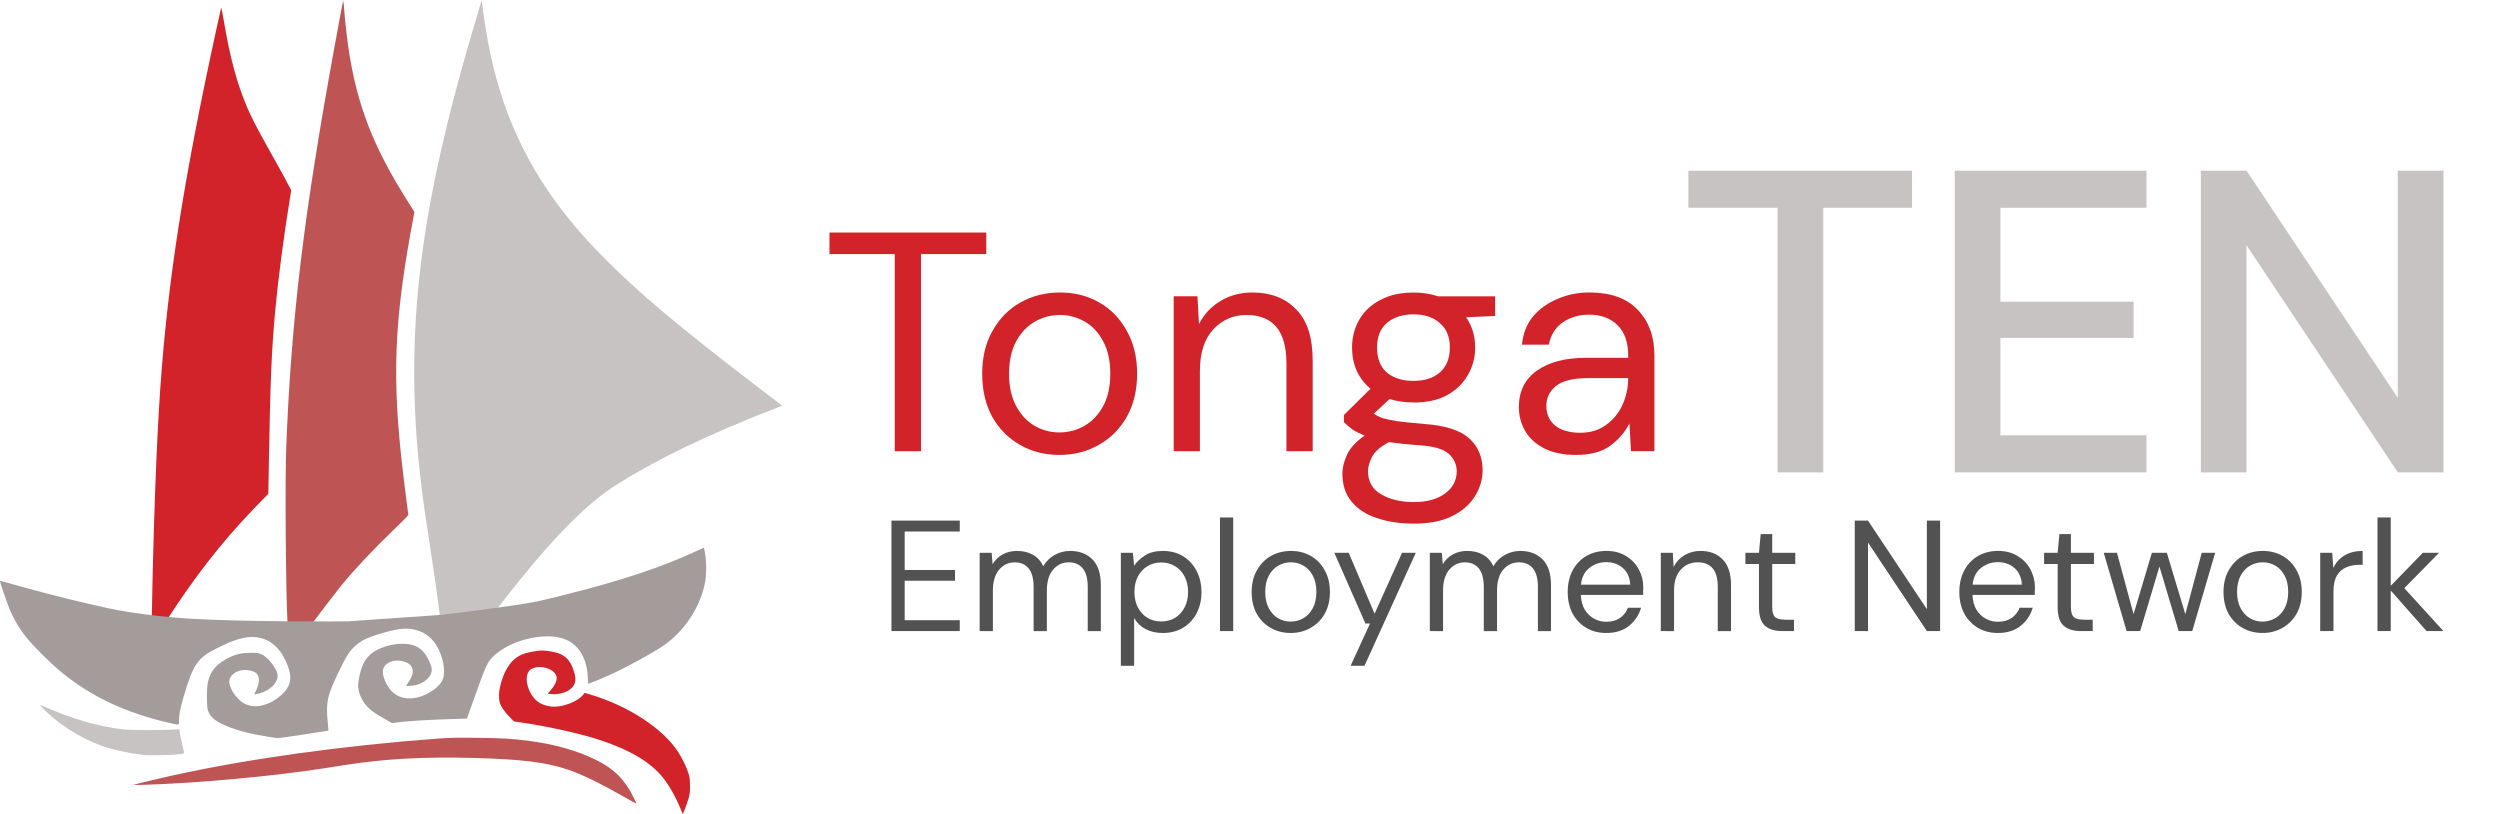 <?xml version="1.0" encoding="UTF-8" standalone="no"?>
<!-- Created with Inkscape (http://www.inkscape.org/) -->

<svg
   width="389.999"
   height="126.923"
   viewBox="0 0 103.187 33.582"
   version="1.1"
   id="svg5"
   xml:space="preserve"
   xmlns="http://www.w3.org/2000/svg"
   xmlns:svg="http://www.w3.org/2000/svg"><defs
     id="defs2"><rect
       x="696.065"
       y="751.067"
       width="233.286"
       height="115.695"
       id="rect844" /></defs><g
     id="g17555"
     transform="matrix(0.209,0,0,0.209,11.566,-0.914)"><path
       d="m 34.31,150.076 c -1.09,0.019 -1.97,0.08 -3.3,0.17 -18.83,1.4 -37.22,3.96 -52.34,7.29 -2.77,0.62 -7.43,1.73 -7.68,1.85 -0.06,0.019 0.75,0.019 1.8,-0.01 10.58,-0.3 25.96,-1.71 36.05,-3.3 1.25,-0.2 2.99,-0.47 3.87,-0.61 7.95,-1.25 15.69,-1.67 25.68,-1.4 9.27,0.25 14.08,0.85 18.34,2.27 2.8,0.94 6.44,2.7 11.05,5.34 1.39,0.8 2.54,1.44 2.57,1.41 0.019,-0.019 -0.22,-0.56 -0.55,-1.21 -1.76,-3.55 -3.85,-5.64 -7.34,-7.38 -3.81,-1.89 -8.25,-3.15 -13.5,-3.83 -3.34,-0.42 -5.18,-0.53 -10.11,-0.58 -2.15,-0.029 -3.44,-0.029 -4.54,-0.01 z"
       fill="#02a9e6"
       id="path524-4"
       stroke-width="0.1"
       style="fill:#a00000;fill-opacity:0.671" /><path
       d="m -47.49,143.586 c -0.019,0.019 0.54,0.6 1.24,1.28 3.39,3.27 8.12,6.03 12.55,7.3 1.52,0.44 4.39,1.02 5.77,1.18 0.54,0.06 1.12,0.13 1.29,0.15 v 0 c 0.17,0.019 1.47,0.029 2.89,0.01 2.47,-0.029 4.54,-0.19 4.73,-0.37 0.05,-0.038 -0.029,-0.56 -0.19,-1.17 -0.38,-1.55 -0.67,-2.95 -0.67,-3.29 v -0.29 l -1.37,0.08 c -2.19,0.14 -8.42,0.11 -9.77,-0.05 -4.88,-0.56 -9.79,-1.97 -15.46,-4.44 -0.54,-0.23 -0.99,-0.41 -1.01,-0.39 z"
       fill="#02a9e6"
       id="path510-2"
       stroke-width="0.1"
       style="fill:#ada6a6;fill-opacity:0.671" /><path
       d="m 51.511,132.846 c -0.33,0.01 -0.66,0.05 -1.15,0.13 -2.26,0.34 -3.4,0.84 -4.5,1.95 -1.84,1.87 -3.12,6.08 -2.49,8.22 0.23,0.81 0.86,1.72 1.9,2.79 l 0.9,0.92 1.19,0.16 c 2.91,0.39 7.79,1.35 11.26,2.22 8.08,2.02 13.56,4.76 16.62,8.29 1.35,1.56 2.78,4.04 3.89,6.73 0.2,0.47 0.36,0.85 0.37,0.85 0.07,0.01 0.93,-2.29 1.14,-3.06 0.25,-0.89 0.28,-1.19 0.28,-2.51 -0.01,-1.31 -0.038,-1.61 -0.29,-2.42 -0.34,-1.14 -1.29,-3.09 -2.11,-4.33 -3.02,-4.59 -9.8,-9.01 -17.24,-11.24 -0.65,-0.2 -1.18,-0.35 -1.19,-0.34 -0.97,1.66 -4.49,3.03 -6.83,2.67 -0.99,-0.16 -1.77,-0.46 -2.4,-0.94 -1.94,-1.45 -2.84,-4.87 -1.63,-6.15 0.86,-0.92 3.04,-0.91 4.41,0.01 1.33,0.89 1.27,2.1 -0.19,3.84 l -0.62,0.74 0.67,0.07 c 1.22,0.13 2.85,-0.25 3.63,-0.85 1.19,-0.9 1.43,-1.85 0.89,-3.56 -0.87,-2.79 -2.18,-3.78 -5.41,-4.13 -0.46,-0.05 -0.78,-0.07 -1.1,-0.06 z"
       fill="#02a9e6"
       id="path508-13"
       stroke-width="0.1"
       style="fill:#d2232a;fill-opacity:1" /><path
       d="m -22.219,126.555 c 4.84,-7.49 10.33,-14.821 17.03,-21.741 0.96,-0.99 1.99,-2.06 2.29,-2.37 l 0.55,-0.57 0.1,-5.88 C -1.959,79.625 -1.72,73.835 -1.01,65.935 -0.44,59.704 0.72,50.834 1.92,43.514 L 2.17,41.974 1.861,41.354 C 1.311,40.264 -0.349,37.234 -2.279,33.814 -4.329,30.174 -5.759,27.424 -6.519,25.614 c -2.05,-4.83 -3.38,-9.75 -4.64,-17.23 -0.25,-1.44 -0.48,-2.56 -0.51,-2.47 -0.029,0.08 -0.45,1.96 -0.93,4.18 -6.53,30 -9.6,49.67 -11.1,71.11 -0.73,10.42 -1.37,27.85 -1.66,45.02"
       id="path314-3"
       style="fill:#d2232a;fill-opacity:1;stroke-width:1.047" /><path
       style="fill:#a00000;fill-opacity:0.669;stroke-width:1.047"
       d="m 6.33,127.468 c 1.106,-1.494 4.778,-6.302 5.763,-7.507 2.67,-3.25 6.49,-7.31 10.75,-11.39 2.21,-2.13 2.49,-2.43 2.44,-2.67 -0.07,-0.44 -0.73,-5.56 -1.01,-7.95 -2.27,-19.24 -1.83,-30.22 2.06,-50.85 l 0.17,-0.89 -1.18,-1.85 C 18.333,33.391 15.083,24.971 13.433,13.61 13.143,11.591 12.703,7.57 12.603,5.95 12.564,5.36 12.503,4.78 12.463,4.68 12.393,4.48 12.393,4.47 10.753,13.43 4.663,46.721 2.213,67.041 1.193,92.481 0.923,99.101 1.103,121.531 1.443,127.571"
       id="path47570" /><path
       style="fill:#ada5a5;fill-opacity:0.671;stroke-width:1.047"
       d="m 42.526,125.003 c 5.72,-7.43 14.995,-19.097 23.085,-24.377 8.13,-5.29 19.38,-10.72 33.19,-16 L 99.141,84.496 95.031,81.366 C 78.561,68.766 70.781,62.236 63.761,55.106 61.241,52.536 59.661,50.816 57.671,48.416 48.841,37.796 43.561,26.376 40.971,12.346 40.6,10.316 40.04,6.626 39.87,5.046 L 39.801,4.375 39.041,6.905 C 34.191,22.986 30.881,36.566 28.951,48.306 25.531,69.076 25.621,87.806 29.26,110.086 c 0.18,1.11 0.742,4.906 1.259,8.425 0.517,3.519 0.989,7.314 0.989,7.314"
       id="path47592" /><path
       style="fill:#a49b9b;fill-opacity:1;stroke-width:1.047"
       d="m 13.294,127.081 c -0.055,0.034 -20.852,0.124 -31.25,-0.533 -4.037,-0.255 -8.067,-0.694 -12.064,-1.321 -2.595,-0.407 -5.161,-0.988 -7.72,-1.581 -5.505,-1.277 -11.84,-2.94 -16.41,-4.26 -0.67,-0.19 -1.21,-0.32 -1.21,-0.27 0,0.18 1.34,4.14 1.75,5.15 0.88,2.2 2.03,4.19 3.44,5.94 1.4,1.74 4.47,4.82 6.52,6.55 6,5.07 13.25,8.5 22.1,10.46 1.69,0.37 1.56,0.42 1.56,-0.63 0,-1.07 0.27,-2.46 0.88,-4.53 1.91,-6.5 2.76,-7.74 6.6,-9.67 2.66,-1.33 4.41,-1.96 5.98,-2.15 3.33,-0.41 6.01,1.22 7.58,4.59 1.41,3.01 1.23,4.84 -0.64,6.63 -1.14,1.08 -2.48,1.85 -3.86,2.2 -1.29,0.33 -2.4,0.24 -3.54,-0.29 -0.86,-0.39 -2.03,-1.62 -2.56,-2.68 -0.72,-1.44 -0.68,-2.29 0.13,-3.08 0.84,-0.8 2.1,-1.1 3.44,-0.82 1.27,0.27 1.77,0.81 1.77,1.9 0,0.65 -0.22,1.39 -0.66,2.27 l -0.27,0.54 0.44,-0.07 c 1.85,-0.27 3.64,-1.55 4.07,-2.88 0.25,-0.82 0.1,-1.45 -0.64,-2.59 -0.78,-1.19 -1.53,-1.92 -2.39,-2.33 -0.68,-0.33 -0.74,-0.33 -2.1,-0.33 -1.73,0 -2.77,0.21 -4.09,0.82 -2.63,1.23 -3.9,2.66 -4.43,4.95 -0.24,1.05 -0.27,4.53 -0.05,5.4 0.36,1.39 1.44,2.35 3.73,3.29 2.3,0.94 4.7,1.56 8.3,2.13 0.85,0.14 1.69,0.26 1.86,0.26 0.17,0.01 2.48,-0.32 5.14,-0.73 l 4.83,-0.76 -0.06,-0.63 c -0.37,-3.62 -0.31,-4.94 0.32,-6.9 0.53,-1.67 2.66,-6.12 3.63,-7.59 0.74,-1.13 1.93,-2.21 3.07,-2.79 1.66,-0.85 5.39,-1.95 7.28,-2.16 2.96,-0.32 5.43,0.75 6.93,3 1.41,2.12 2.05,5.29 1.4,6.95 -0.7,1.79 -3.72,3.62 -6.19,3.75 -2.35,0.13 -4.06,-0.95 -5.11,-3.22 -0.92,-1.97 -0.65,-3.24 0.83,-3.93 0.74,-0.34 1.52,-0.41 2.45,-0.2 2.31,0.51 2.74,2.1 1.15,4.3 -0.19,0.28 -0.36,0.53 -0.36,0.55 0,0.11 1.22,0.038 1.84,-0.1 1.36,-0.32 2.5,-1.12 2.97,-2.07 0.4,-0.83 0.32,-1.48 -0.36,-2.88 -0.84,-1.71 -1.82,-2.62 -3.26,-3 -1.41,-0.38 -3.45,-0.27 -5.16,0.27 -2.65,0.84 -3.99,2.02 -4.79,4.2 -0.38,1.05 -0.72,2.7 -0.72,3.5 0,1.33 0.56,2.72 1.58,3.96 0.76,0.91 1.49,1.45 3.44,2.56 l 1.67,0.96 1.22,-0.17 c 1.96,-0.26 6.19,-0.51 11.26,-0.66 l 2.31,-0.07 1.77,-4.95 c 1.96,-5.49 2.28,-6.17 3.36,-7.26 3.37,-3.39 10.73,-5.08 14.54,-3.34 2.55,1.17 4.04,3.79 4.2,7.38 0.029,0.72 0.07,1.31 0.09,1.31 0.1,0 2.83,-1.12 4.14,-1.71 2.95,-1.31 8.44,-4.29 10.57,-5.74 4.27,-2.88 7.51,-7.79 8.38,-12.71 0.33,-1.8 0.25,-4.74 -0.17,-6.36 l -0.09,-0.37 -1.67,0.76 c -9.39,4.33 -19.648,7.082 -29.78,9.52 -3.478,0.837 -7.05,1.227 -10.59,1.74 -3.362,0.487 -10.113,1.269 -10.113,1.269"
       id="path47566" /></g><g
     aria-label="Employment Network"
     id="text9894"
     style="font-size:6.513px;line-height:1.1;font-family:'DM Sans';-inkscape-font-specification:'DM Sans, Normal';text-orientation:upright;fill:#525252;stroke-width:0.053"><path
       d="m 36.794,26.048 v -4.559 h 2.82 v 0.449 h -2.273 v 1.589 h 2.078 v 0.443 h -2.078 v 1.628 h 2.273 v 0.449 z"
       id="path877" /><path
       d="m 40.435,26.048 v -3.23 h 0.495 l 0.039,0.469 q 0.156,-0.261 0.417,-0.404 0.261,-0.143 0.586,-0.143 0.384,0 0.658,0.156 0.28,0.156 0.43,0.475 0.169,-0.293 0.462,-0.462 0.3,-0.169 0.645,-0.169 0.58,0 0.925,0.352 0.345,0.345 0.345,1.068 v 1.889 h -0.541 v -1.83 q 0,-0.501 -0.202,-0.755 -0.202,-0.254 -0.58,-0.254 -0.391,0 -0.651,0.306 -0.254,0.3 -0.254,0.86 v 1.674 h -0.547 v -1.83 q 0,-0.501 -0.202,-0.755 -0.202,-0.254 -0.58,-0.254 -0.384,0 -0.645,0.306 -0.254,0.3 -0.254,0.86 v 1.674 z"
       id="path879" /><path
       d="m 46.263,27.481 v -4.663 h 0.495 l 0.052,0.534 q 0.156,-0.234 0.443,-0.423 0.293,-0.189 0.742,-0.189 0.482,0 0.84,0.221 0.358,0.221 0.554,0.606 0.202,0.384 0.202,0.873 0,0.488 -0.202,0.873 -0.195,0.378 -0.56,0.599 -0.358,0.215 -0.84,0.215 -0.397,0 -0.71,-0.163 -0.306,-0.163 -0.469,-0.456 v 1.973 z m 1.667,-1.83 q 0.326,0 0.573,-0.15 0.247,-0.156 0.391,-0.43 0.143,-0.274 0.143,-0.638 0,-0.365 -0.143,-0.638 -0.143,-0.274 -0.391,-0.423 -0.247,-0.156 -0.573,-0.156 -0.326,0 -0.573,0.156 -0.247,0.15 -0.391,0.423 -0.143,0.274 -0.143,0.638 0,0.365 0.143,0.638 0.143,0.274 0.391,0.43 0.247,0.15 0.573,0.15 z"
       id="path881" /><path
       d="m 50.354,26.048 v -4.689 h 0.547 v 4.689 z"
       id="path883" /><path
       d="m 53.271,26.126 q -0.456,0 -0.821,-0.208 -0.365,-0.208 -0.58,-0.586 -0.208,-0.384 -0.208,-0.899 0,-0.515 0.215,-0.892 0.215,-0.384 0.58,-0.593 0.371,-0.208 0.827,-0.208 0.456,0 0.821,0.208 0.365,0.208 0.573,0.593 0.215,0.378 0.215,0.892 0,0.515 -0.215,0.899 -0.215,0.378 -0.586,0.586 -0.365,0.208 -0.821,0.208 z m 0,-0.469 q 0.28,0 0.521,-0.137 0.241,-0.137 0.391,-0.41 0.15,-0.274 0.15,-0.677 0,-0.404 -0.15,-0.677 -0.143,-0.274 -0.384,-0.41 -0.241,-0.137 -0.515,-0.137 -0.28,0 -0.521,0.137 -0.241,0.137 -0.391,0.41 -0.15,0.274 -0.15,0.677 0,0.404 0.15,0.677 0.15,0.274 0.384,0.41 0.241,0.137 0.515,0.137 z"
       id="path885" /><path
       d="m 55.746,27.481 0.801,-1.745 h -0.189 l -1.283,-2.918 h 0.593 l 1.068,2.514 1.133,-2.514 h 0.567 l -2.117,4.663 z"
       id="path887" /><path
       d="m 59.016,26.048 v -3.23 h 0.495 l 0.039,0.469 q 0.156,-0.261 0.417,-0.404 0.261,-0.143 0.586,-0.143 0.384,0 0.658,0.156 0.28,0.156 0.43,0.475 0.169,-0.293 0.462,-0.462 0.3,-0.169 0.645,-0.169 0.58,0 0.925,0.352 0.345,0.345 0.345,1.068 v 1.889 h -0.541 v -1.83 q 0,-0.501 -0.202,-0.755 -0.202,-0.254 -0.58,-0.254 -0.391,0 -0.651,0.306 -0.254,0.3 -0.254,0.86 v 1.674 H 61.243 v -1.83 q 0,-0.501 -0.202,-0.755 -0.202,-0.254 -0.58,-0.254 -0.384,0 -0.645,0.306 -0.254,0.3 -0.254,0.86 v 1.674 z"
       id="path889" /><path
       d="m 66.297,26.126 q -0.462,0 -0.821,-0.208 -0.358,-0.215 -0.567,-0.593 -0.202,-0.378 -0.202,-0.892 0,-0.508 0.202,-0.886 0.202,-0.384 0.56,-0.593 0.365,-0.215 0.84,-0.215 0.469,0 0.808,0.215 0.345,0.208 0.528,0.554 0.182,0.345 0.182,0.742 0,0.072 -0.006,0.143 0,0.072 0,0.163 h -2.573 q 0.02,0.371 0.169,0.619 0.156,0.241 0.384,0.365 0.234,0.124 0.495,0.124 0.339,0 0.567,-0.156 0.228,-0.156 0.332,-0.423 h 0.541 q -0.13,0.449 -0.501,0.749 -0.365,0.293 -0.938,0.293 z m 0,-2.924 q -0.391,0 -0.697,0.241 -0.3,0.234 -0.345,0.69 h 2.032 q -0.02,-0.436 -0.3,-0.684 -0.28,-0.247 -0.69,-0.247 z"
       id="path891" /><path
       d="m 68.55,26.048 v -3.23 h 0.495 l 0.033,0.58 q 0.156,-0.306 0.449,-0.482 0.293,-0.176 0.664,-0.176 0.573,0 0.912,0.352 0.345,0.345 0.345,1.068 v 1.889 h -0.547 v -1.83 q 0,-1.009 -0.834,-1.009 -0.417,0 -0.697,0.306 -0.274,0.3 -0.274,0.86 v 1.674 z"
       id="path893" /><path
       d="m 73.552,26.048 q -0.443,0 -0.697,-0.215 -0.254,-0.215 -0.254,-0.775 v -1.778 h -0.56 v -0.462 h 0.56 l 0.072,-0.775 h 0.475 v 0.775 h 0.951 v 0.462 h -0.951 v 1.778 q 0,0.306 0.124,0.417 0.124,0.104 0.436,0.104 h 0.339 v 0.469 z"
       id="path895" /><path
       d="m 76.555,26.048 v -4.559 h 0.547 l 2.429,3.654 v -3.654 h 0.547 v 4.559 H 79.531 L 77.102,22.395 v 3.654 z"
       id="path897" /><path
       d="m 82.462,26.126 q -0.462,0 -0.821,-0.208 -0.358,-0.215 -0.567,-0.593 -0.202,-0.378 -0.202,-0.892 0,-0.508 0.202,-0.886 0.202,-0.384 0.56,-0.593 0.365,-0.215 0.84,-0.215 0.469,0 0.808,0.215 0.345,0.208 0.528,0.554 0.182,0.345 0.182,0.742 0,0.072 -0.006,0.143 0,0.072 0,0.163 h -2.573 q 0.02,0.371 0.169,0.619 0.156,0.241 0.384,0.365 0.234,0.124 0.495,0.124 0.339,0 0.567,-0.156 0.228,-0.156 0.332,-0.423 h 0.541 q -0.13,0.449 -0.501,0.749 -0.365,0.293 -0.938,0.293 z m 0,-2.924 q -0.391,0 -0.697,0.241 -0.3,0.234 -0.345,0.69 h 2.032 q -0.02,-0.436 -0.3,-0.684 -0.28,-0.247 -0.69,-0.247 z"
       id="path899" /><path
       d="m 85.881,26.048 q -0.443,0 -0.697,-0.215 -0.254,-0.215 -0.254,-0.775 v -1.778 h -0.56 v -0.462 h 0.56 l 0.072,-0.775 h 0.475 v 0.775 h 0.951 v 0.462 h -0.951 v 1.778 q 0,0.306 0.124,0.417 0.124,0.104 0.436,0.104 h 0.339 v 0.469 z"
       id="path901" /><path
       d="m 87.776,26.048 -0.944,-3.23 h 0.547 l 0.684,2.533 0.755,-2.533 h 0.619 l 0.762,2.533 0.677,-2.533 h 0.554 l -0.944,3.23 h -0.56 l -0.795,-2.664 -0.795,2.664 z"
       id="path903" /><path
       d="m 93.384,26.126 q -0.456,0 -0.821,-0.208 -0.365,-0.208 -0.58,-0.586 -0.208,-0.384 -0.208,-0.899 0,-0.515 0.215,-0.892 0.215,-0.384 0.58,-0.593 0.371,-0.208 0.827,-0.208 0.456,0 0.821,0.208 0.365,0.208 0.573,0.593 0.215,0.378 0.215,0.892 0,0.515 -0.215,0.899 -0.215,0.378 -0.586,0.586 -0.365,0.208 -0.821,0.208 z m 0,-0.469 q 0.28,0 0.521,-0.137 0.241,-0.137 0.391,-0.41 0.15,-0.274 0.15,-0.677 0,-0.404 -0.15,-0.677 -0.143,-0.274 -0.384,-0.41 -0.241,-0.137 -0.515,-0.137 -0.28,0 -0.521,0.137 -0.241,0.137 -0.391,0.41 -0.15,0.274 -0.15,0.677 0,0.404 0.15,0.677 0.15,0.274 0.384,0.41 0.241,0.137 0.515,0.137 z"
       id="path905" /><path
       d="m 95.767,26.048 v -3.23 h 0.495 l 0.046,0.619 q 0.15,-0.319 0.456,-0.508 0.306,-0.189 0.755,-0.189 v 0.573 h -0.15 q -0.287,0 -0.528,0.104 -0.241,0.098 -0.384,0.339 -0.143,0.241 -0.143,0.664 v 1.628 z"
       id="path907" /><path
       d="m 98.131,26.048 v -4.689 h 0.547 v 2.82 l 1.322,-1.361 h 0.671 l -1.433,1.459 1.615,1.771 h -0.697 l -1.478,-1.674 v 1.674 z"
       id="path909" /></g><g
     aria-label="Tonga"
     id="text9890"
     style="font-size:12.893px;line-height:1.1;font-family:'DM Sans';-inkscape-font-specification:'DM Sans, Normal';text-align:center;text-orientation:upright;text-anchor:middle;fill:#d2232a;stroke-width:0.149"><path
       d="M 36.931,18.623 V 10.487 H 34.236 V 9.597 h 6.472 v 0.89 h -2.695 v 8.135 z"
       style="text-align:start;text-anchor:start"
       id="path866" /><path
       d="m 43.725,18.777 q -0.903,0 -1.625,-0.413 -0.722,-0.413 -1.147,-1.16 -0.413,-0.761 -0.413,-1.779 0,-1.019 0.425,-1.766 0.425,-0.761 1.147,-1.173 0.735,-0.413 1.637,-0.413 0.903,0 1.625,0.413 0.722,0.413 1.135,1.173 0.425,0.748 0.425,1.766 0,1.019 -0.425,1.779 -0.425,0.748 -1.16,1.16 -0.722,0.413 -1.625,0.413 z m 0,-0.928 q 0.554,0 1.031,-0.271 0.477,-0.271 0.774,-0.812 0.297,-0.542 0.297,-1.341 0,-0.799 -0.297,-1.341 -0.284,-0.542 -0.761,-0.812 -0.477,-0.271 -1.019,-0.271 -0.554,0 -1.031,0.271 -0.477,0.271 -0.774,0.812 -0.297,0.542 -0.297,1.341 0,0.799 0.297,1.341 0.297,0.542 0.761,0.812 0.477,0.271 1.019,0.271 z"
       style="text-align:start;text-anchor:start"
       id="path868" /><path
       d="m 48.444,18.623 v -6.395 h 0.98 l 0.064,1.147 q 0.309,-0.606 0.89,-0.954 0.58,-0.348 1.315,-0.348 1.135,0 1.805,0.696 0.683,0.683 0.683,2.114 v 3.739 h -1.083 v -3.623 q 0,-1.998 -1.65,-1.998 -0.825,0 -1.38,0.606 -0.542,0.593 -0.542,1.702 v 3.313 z"
       style="text-align:start;text-anchor:start"
       id="path870" /><path
       d="m 58.346,16.611 q -0.542,0 -0.993,-0.142 l -0.645,0.606 q 0.142,0.103 0.348,0.181 0.219,0.064 0.619,0.129 0.4,0.052 1.122,0.116 1.289,0.09 1.844,0.593 0.554,0.503 0.554,1.315 0,0.554 -0.309,1.057 -0.297,0.503 -0.928,0.825 -0.619,0.322 -1.599,0.322 -0.864,0 -1.534,-0.232 -0.67,-0.219 -1.044,-0.683 -0.374,-0.451 -0.374,-1.147 0,-0.361 0.193,-0.786 0.193,-0.413 0.722,-0.786 -0.284,-0.116 -0.49,-0.245 -0.193,-0.142 -0.361,-0.309 v -0.297 l 1.096,-1.083 q -0.761,-0.645 -0.761,-1.702 0,-0.632 0.297,-1.147 0.297,-0.516 0.864,-0.812 0.567,-0.309 1.38,-0.309 0.554,0 1.006,0.155 h 2.359 v 0.812 l -1.199,0.052 q 0.374,0.542 0.374,1.251 0,0.632 -0.309,1.147 -0.297,0.516 -0.864,0.825 -0.554,0.297 -1.367,0.297 z m 0,-0.89 q 0.683,0 1.083,-0.348 0.413,-0.361 0.413,-1.031 0,-0.658 -0.413,-1.006 -0.4,-0.361 -1.083,-0.361 -0.696,0 -1.109,0.361 -0.4,0.348 -0.4,1.006 0,0.67 0.4,1.031 0.413,0.348 1.109,0.348 z m -1.882,3.726 q 0,0.645 0.542,0.954 0.542,0.322 1.354,0.322 0.799,0 1.276,-0.348 0.49,-0.348 0.49,-0.928 0,-0.413 -0.335,-0.722 -0.335,-0.297 -1.238,-0.348 -0.709,-0.052 -1.225,-0.129 -0.529,0.284 -0.696,0.606 -0.168,0.335 -0.168,0.593 z"
       style="text-align:start;text-anchor:start"
       id="path872" /><path
       d="m 65.063,18.777 q -0.799,0 -1.328,-0.271 -0.529,-0.271 -0.786,-0.722 -0.258,-0.451 -0.258,-0.98 0,-0.98 0.748,-1.508 0.748,-0.529 2.037,-0.529 h 1.728 v -0.077 q 0,-0.838 -0.438,-1.264 -0.438,-0.438 -1.173,-0.438 -0.632,0 -1.096,0.322 -0.451,0.309 -0.567,0.915 H 62.82 q 0.064,-0.696 0.464,-1.173 0.413,-0.477 1.019,-0.722 0.606,-0.258 1.289,-0.258 1.341,0 2.011,0.722 0.683,0.709 0.683,1.895 v 3.932 h -0.967 l -0.064,-1.147 q -0.271,0.542 -0.799,0.928 -0.516,0.374 -1.392,0.374 z m 0.168,-0.915 q 0.619,0 1.057,-0.322 0.451,-0.322 0.683,-0.838 0.232,-0.516 0.232,-1.083 v -0.013 h -1.637 q -0.954,0 -1.354,0.335 -0.387,0.322 -0.387,0.812 0,0.503 0.361,0.812 0.374,0.297 1.044,0.297 z"
       style="text-align:start;text-anchor:start"
       id="path874" /></g><g
     aria-label="TEN"
     id="text9915"
     style="font-weight:500;font-size:17.789px;line-height:1.1;font-family:'DM Sans';-inkscape-font-specification:'DM Sans, Medium';letter-spacing:0px;text-orientation:upright;display:inline;fill:#ada6a6;fill-opacity:0.671;stroke-width:0.082"><path
       d="M 73.37,19.498 V 8.576 H 69.688 V 7.046 h 9.232 V 8.576 h -3.664 v 10.922 z"
       id="path859" /><path
       d="M 80.681,19.498 V 7.046 h 7.916 V 8.576 h -6.03 v 3.878 h 5.497 v 1.494 h -5.497 v 4.02 h 6.03 v 1.53 z"
       id="path861" /><path
       d="M 90.839,19.498 V 7.046 h 1.886 l 6.244,9.375 V 7.046 h 1.886 V 19.498 h -1.886 l -6.244,-9.375 v 9.375 z"
       id="path863" /></g></svg>
